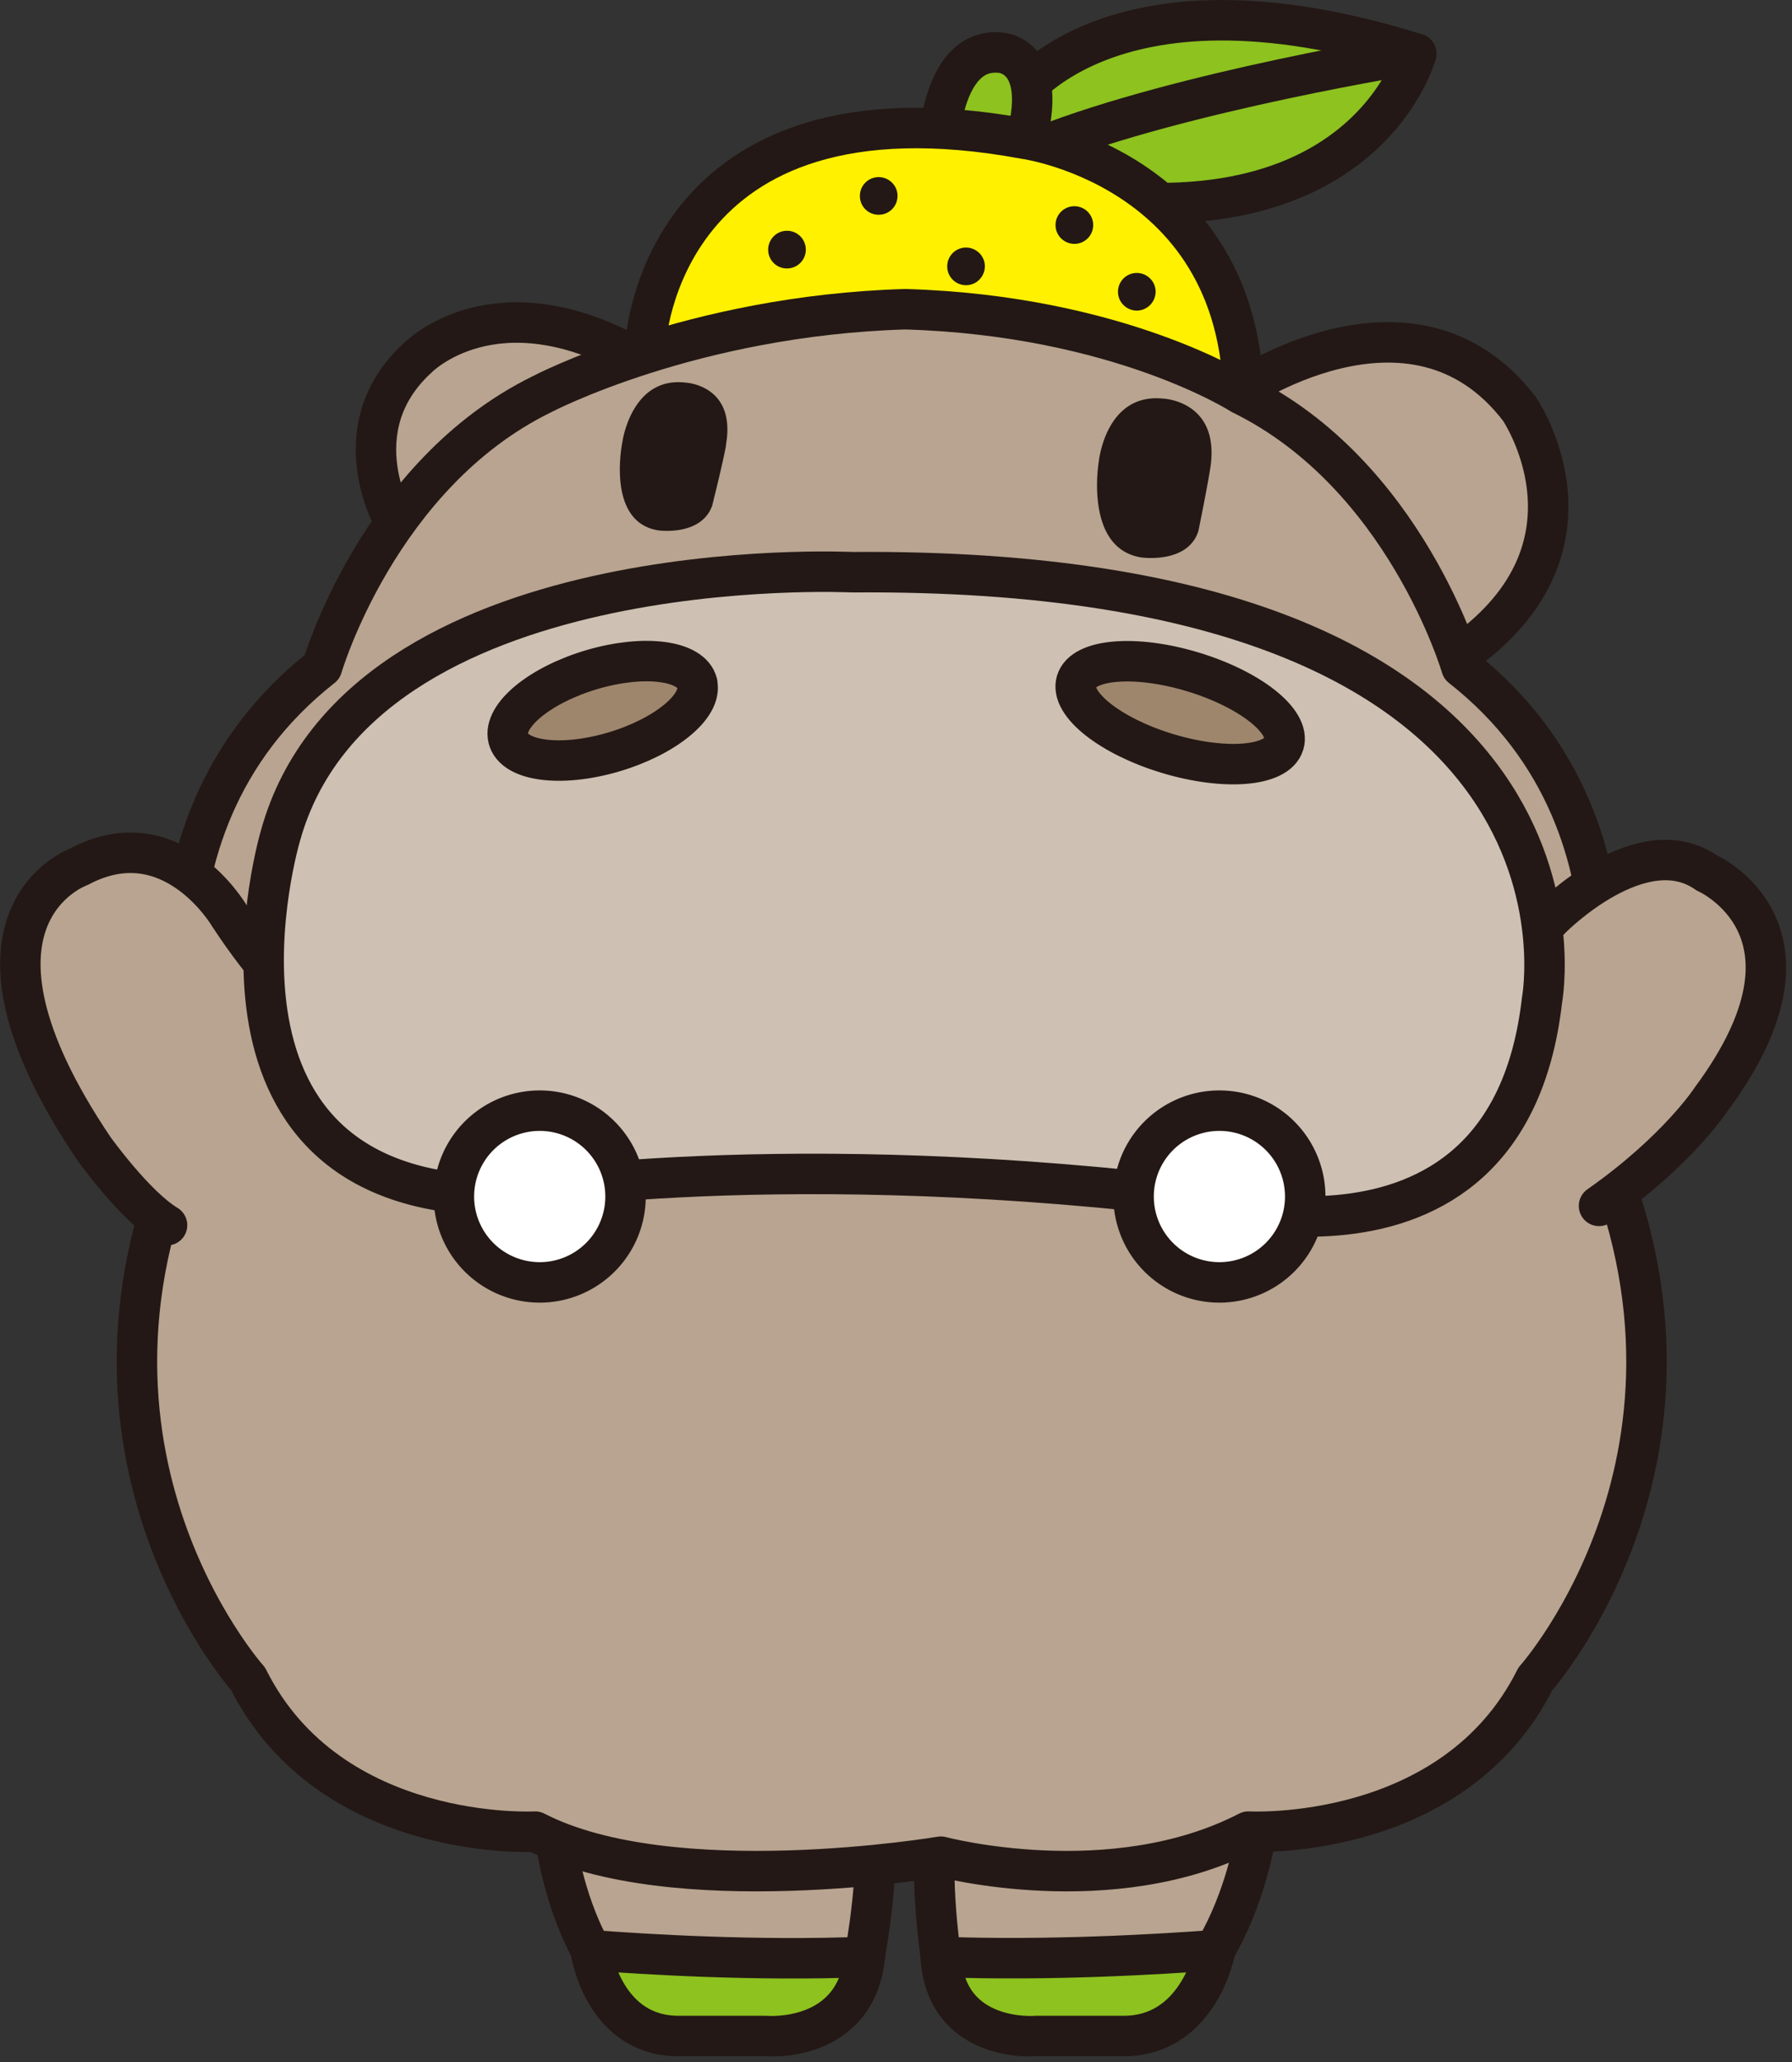 <svg width="180" height="207" fill="none" xmlns="http://www.w3.org/2000/svg"><rect width="100%" height="100%" fill="#333333" stroke="none"/><g clip-path="url(#a)"><path d="M55.81 184.637s.68 5.865 3.52 11.067c0 0 1.207 8.67 8.84 8.67h8.772s9.078.816 9.928-8.075c0 0 1.802-9.52.68-14.161-1.122-4.641-31.501-12.954-31.756 2.482l.017.017Z" fill="#B8A490" stroke="#231815" stroke-width="4.063" stroke-linecap="round" stroke-linejoin="round"/><path d="M68.17 204.391h8.772s8.976.799 9.911-7.939c-10.88.425-22.1-.255-27.523-.68.102.697 1.53 8.619 8.823 8.619h.017Z" fill="#8DC21F" stroke="#231815" stroke-width="4.063" stroke-linecap="round" stroke-linejoin="round"/><path d="M126.055 184.637s-.935 5.865-3.995 11.067c0 0-1.564 8.67-9.214 8.67h-8.772s-9.112.816-9.588-8.058c0 0-1.394-9.537-.085-14.161 1.309-4.641 32.045-12.954 31.654 2.482Z" fill="#B8A490" stroke="#231815" stroke-width="4.063" stroke-linecap="round" stroke-linejoin="round"/><path d="M112.846 204.391h-8.772s-9.01.799-9.571-7.939c10.863.408 22.1-.272 27.557-.68-.136.697-1.887 8.619-9.197 8.619h-.017Z" fill="#8DC21F" stroke="#231815" stroke-width="4.063" stroke-linecap="round" stroke-linejoin="round"/><path d="M101.49 10.54s9.197-15.011 40.766-5.151c0 0-5.644 21.233-40.239 13.175" fill="#8DC21F"/><path d="M101.49 10.54s9.197-15.011 40.766-5.151c0 0-5.644 21.233-40.239 13.175" stroke="#231815" stroke-width="4.063" stroke-linecap="round" stroke-linejoin="round"/><path d="M142.256 5.389s-23.341 3.706-37.655 9.316" stroke="#231815" stroke-width="4.063" stroke-linecap="round" stroke-linejoin="round"/><path d="M94.248 14.926s.238-10.217 6.222-9.639c0 0 6.018.204 1.581 11.832" fill="#8DC21F"/><path d="M94.248 14.926s.238-10.217 6.222-9.639c0 0 6.018.204 1.581 11.832" stroke="#231815" stroke-width="4.063" stroke-linecap="round" stroke-linejoin="round"/><path d="M64.855 34.442S66.266 7.14 102.969 13.94c0 0 24.089 3.298 21.794 30.124" fill="#FFF100"/><path d="M64.855 34.442S66.266 7.14 102.969 13.94c0 0 24.089 3.298 21.794 30.124" stroke="#231815" stroke-width="4.063" stroke-linecap="round" stroke-linejoin="round"/><path d="M123.896 39.576s17.901-12.648 28.73 1.479c0 0 9.044 13.226-4.913 23.919" fill="#B8A490"/><path d="M123.896 39.576s17.901-12.648 28.73 1.479c0 0 9.044 13.226-4.913 23.919" stroke="#231815" stroke-width="4.063" stroke-linecap="round" stroke-linejoin="round"/><path d="M39.73 52.564s-5.662-9.435 2.226-16.643c0 0 7.718-7.973 21.964 0" fill="#B8A490"/><path d="M39.73 52.564s-5.662-9.435 2.226-16.643c0 0 7.718-7.973 21.964 0" stroke="#231815" stroke-width="4.063" stroke-linecap="round" stroke-linejoin="round"/><path d="M159.035 111.333s9.044-27.659-12.24-44.37c0 0-5.644-19.346-22.1-27.387 0 0-12.274-7.905-33.762-8.534-21.471.629-36.499 8.534-36.499 8.534-16.439 8.041-22.083 27.387-22.083 27.387-21.284 16.711-12.24 44.353-12.24 44.353-16.711 33.184 4.811 57.222 4.811 57.222 8.245 16.473 28.832 15.334 28.832 15.334 13.736 7.089 40.749 2.516 40.749 2.516s17.17 4.573 30.889-2.516c0 0 20.587 1.156 28.832-15.334 0 0 21.505-24.038 4.811-57.205Z" fill="#B8A490" stroke="#231815" stroke-width="4.063" stroke-linecap="round" stroke-linejoin="round"/><path d="M121.601 46.784c.884-6.545-4.743-6.766-4.743-6.766-5.831-.612-6.494 6.358-6.494 6.358s-1.479 8.704 4.301 9.588c0 0 4.675.663 5.712-2.669 0 0 .986-4.811 1.224-6.528v.017Zm-48.688-2.091c1.088-6.103-4.114-6.29-4.114-6.29-5.372-.578-6.273 5.916-6.273 5.916s-1.717 8.092 3.604 8.925c0 0 4.3.612 5.406-2.482 0 0 1.122-4.471 1.394-6.069h-.017Zm26.01-18.054c.05 1.037-.748 1.938-1.785 1.989a1.885 1.885 0 0 1-1.99-1.785 1.885 1.885 0 0 1 1.786-1.989c1.037-.051 1.938.748 1.989 1.785Zm-8.773-7.072a1.885 1.885 0 0 1-1.784 1.989 1.874 1.874 0 0 1-1.99-1.785 1.885 1.885 0 0 1 1.786-1.989c1.037-.051 1.938.748 1.989 1.785Zm-9.213 5.389a1.885 1.885 0 0 1-1.785 1.989 1.874 1.874 0 0 1-1.989-1.785c-.051-1.037.748-1.938 1.785-1.989a1.885 1.885 0 0 1 1.989 1.785Zm28.866-2.465a1.885 1.885 0 0 1-1.785 1.989c-1.037.051-1.938-.748-1.989-1.785a1.885 1.885 0 0 1 1.785-1.989 1.886 1.886 0 0 1 1.989 1.785Zm6.273 6.698a1.907 1.907 0 0 1-1.785 1.989c-1.037.051-1.938-.748-1.989-1.785a1.885 1.885 0 0 1 1.785-1.989c1.037-.051 1.938.748 1.989 1.785Z" fill="#231815"/><path d="M142.256 102.935s8.33-5.202 13.617-10.795c0 0 9.027-9.112 15.572-4.505 0 0 13.022 5.695.476 22.661 0 0-3.332 5.168-11.305 10.761" fill="#B8A490"/><path d="M142.256 102.935s8.33-5.202 13.617-10.795c0 0 9.027-9.112 15.572-4.505 0 0 13.022 5.695.476 22.661 0 0-3.332 5.168-11.305 10.761" stroke="#231815" stroke-width="4.063" stroke-linecap="round" stroke-linejoin="round"/><path d="M36.108 104.754s-5.746-1.649-13.09-12.852c0 0-5.78-9.86-15.08-4.896 0 0-14.211 5.015 1.497 28.305 0 0 4.114 5.746 7.344 7.684" fill="#B8A490"/><path d="M36.108 104.754s-5.746-1.649-13.09-12.852c0 0-5.78-9.86-15.08-4.896 0 0-14.211 5.015 1.497 28.305 0 0 4.114 5.746 7.344 7.684" stroke="#231815" stroke-width="4.063" stroke-linecap="round" stroke-linejoin="round"/><path d="M49.691 119.986s26.316-4.811 68.289 0c0 0 33.337 11.679 36.907-19.567 0 0 8.262-43.588-69.309-42.976 0 0-49.334-2.431-57.392 26.401 0 0-10.693 35.7 21.522 36.159" fill="#CEC1B3"/><path d="M49.691 119.986s26.316-4.811 68.289 0c0 0 33.337 11.679 36.907-19.567 0 0 8.262-43.588-69.309-42.976 0 0-49.334-2.431-57.392 26.401 0 0-10.693 35.7 21.522 36.159" stroke="#231815" stroke-width="4.063" stroke-linecap="round" stroke-linejoin="round"/><path d="M128.962 74.681c-.68 2.261-5.899 2.703-11.662.969-5.763-1.734-9.86-4.981-9.18-7.242.68-2.261 5.899-2.703 11.662-.969 5.763 1.734 9.877 4.981 9.18 7.242Zm-58.939-6.086c.561 2.295-3.23 5.389-8.466 6.919-5.253 1.53-9.945.901-10.506-1.394-.56-2.295 3.23-5.389 8.466-6.919 5.253-1.53 9.945-.901 10.523 1.394h-.017Z" fill="#9E866D" stroke="#231815" stroke-width="4.063" stroke-linecap="round" stroke-linejoin="round"/><path d="M62.832 119.986a8.62 8.62 0 1 1-17.238 0 8.62 8.62 0 0 1 17.238 0Zm68.272 0a8.62 8.62 0 1 1-17.238 0 8.62 8.62 0 0 1 17.238 0Z" fill="#fff" stroke="#231815" stroke-width="4.063" stroke-linecap="round" stroke-linejoin="round"/></g><defs><clipPath id="a"><path fill="#fff" d="M0 0h179.418v206.448H0z"/></clipPath></defs></svg>